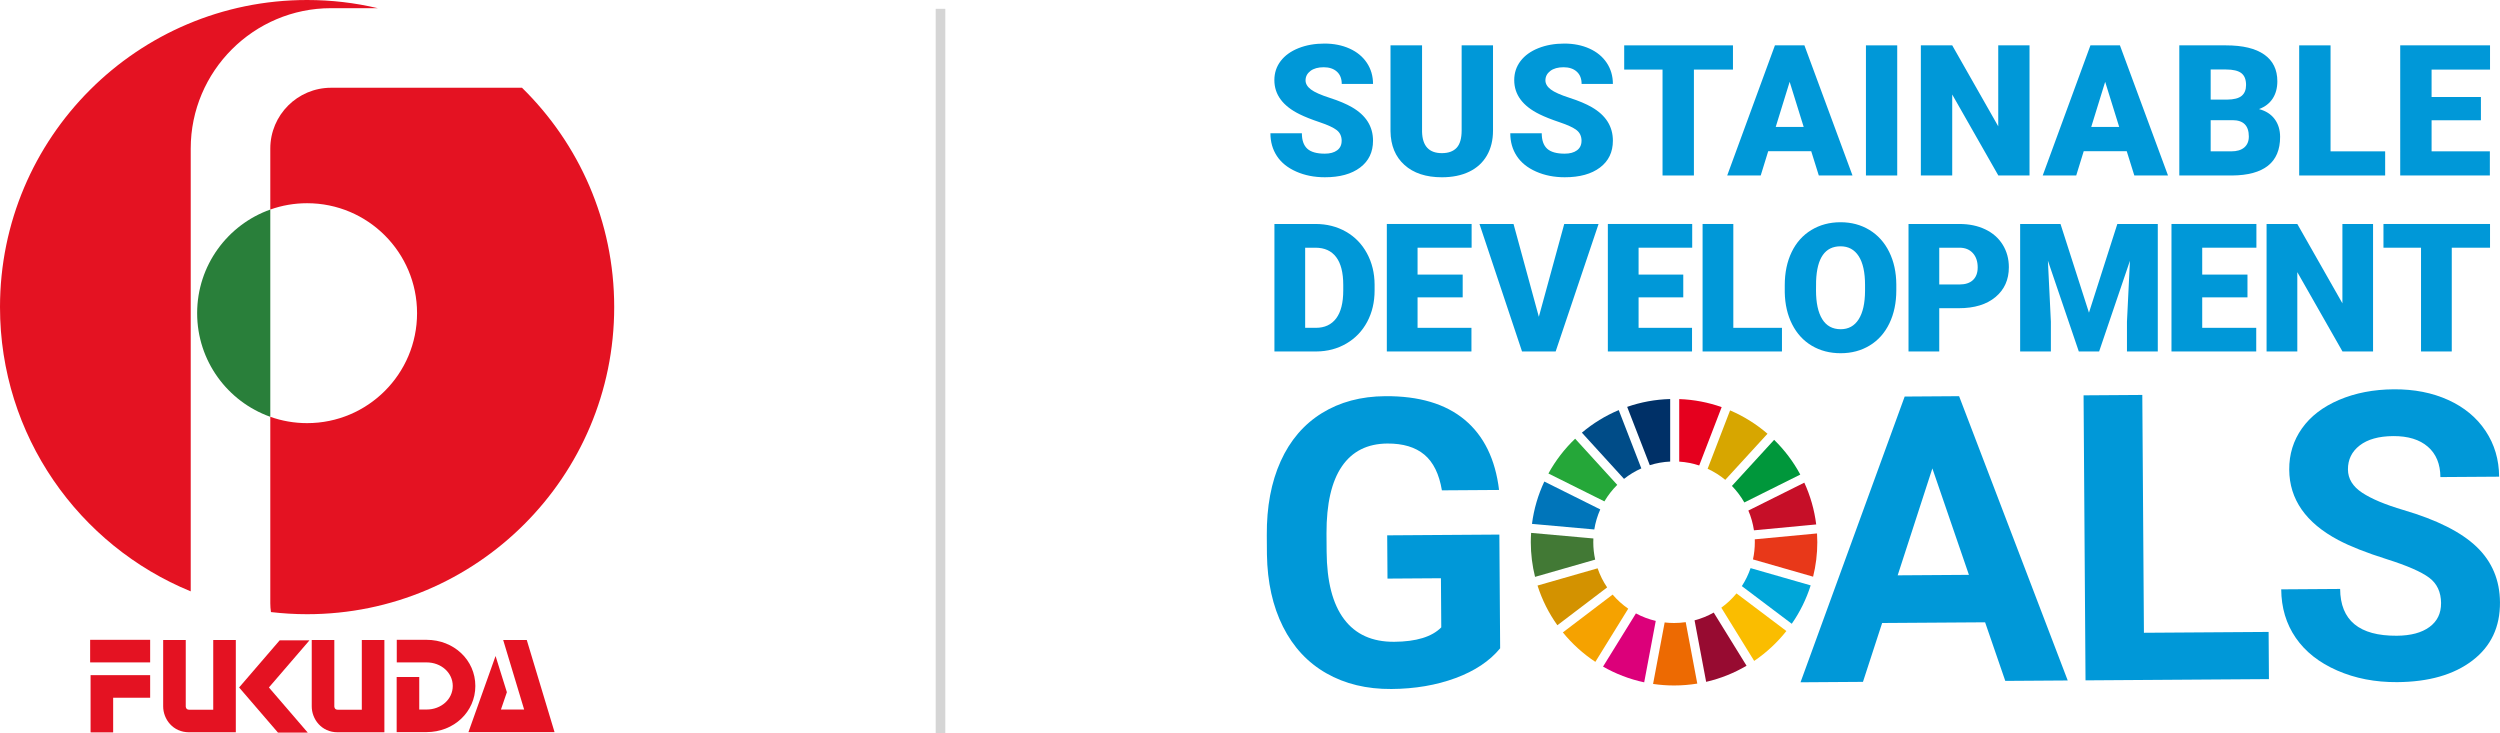 <?xml version="1.0" encoding="UTF-8"?><svg id="_レイヤー_2" xmlns="http://www.w3.org/2000/svg" viewBox="0 0 521 152.835"><g id="_レイヤー_1-2"><rect x="18.786" y="133.338" width="12.506" height="4.706" style="fill:#e41222;"/><polygon points="18.876 152.631 23.582 152.631 23.582 145.408 31.292 145.408 31.292 140.702 18.876 140.702 18.876 152.631" style="fill:#e41222;"/><path d="M44.439,147.902h-5.034c-.674,0-.694-.623-.694-.694v-13.835h-4.706v13.835c0,2.654,2.02,5.4,5.4,5.4h9.74v-19.235h-4.706v14.529Z" style="fill:#e41222;"/><path d="M75.401,147.902h-5.034c-.674,0-.694-.623-.694-.694v-13.835h-4.706v13.835c0,2.654,2.02,5.4,5.4,5.4h9.74v-19.235h-4.706v14.529Z" style="fill:#e41222;"/><polygon points="58.288 133.441 49.831 143.267 57.923 152.669 64.132 152.669 56.04 143.267 64.497 133.441 58.288 133.441" style="fill:#e41222;"/><path d="M88.891,133.338h-6.205v4.706h6.205c3.064,0,5.464,2.157,5.464,4.911s-2.4,4.911-5.464,4.911h-1.52v-6.776h-4.706v11.482h6.226c5.703,0,10.17-4.224,10.17-9.617s-4.467-9.617-10.17-9.617Z" style="fill:#e41222;"/><polygon points="109.778 133.373 104.862 133.373 109.232 147.867 104.397 147.867 105.633 144.254 103.275 136.71 97.623 152.573 115.566 152.573 109.778 133.373" style="fill:#e41222;"/><path d="M56.33,30.958v12.71c2.398-.852,4.98-1.317,7.67-1.317,12.655,0,22.915,10.259,22.915,22.915s-10.259,22.915-22.915,22.915c-2.69,0-5.272-.465-7.67-1.317v38.84c0,.63.048,1.248.137,1.853,2.471.29,4.984.444,7.533.444,35.346,0,64-28.654,64-64,0-17.909-7.359-34.097-19.215-45.713h-39.784c-6.987,0-12.671,5.684-12.671,12.671Z" style="fill:#e41222;"/><path d="M69.001,1.704h9.719c-4.726-1.113-9.654-1.704-14.72-1.704C28.654,0,0,28.654,0,64c0,26.762,16.428,49.682,39.747,59.24V30.958c0-16.131,13.123-29.254,29.254-29.254Z" style="fill:#e41222;"/><path d="M41.085,65.266c0,9.965,6.362,18.443,15.245,21.598v-43.196c-8.883,3.155-15.245,11.633-15.245,21.598Z" style="fill:#297f3a;"/><path d="M312.629,135.11c-2.185,2.653-5.285,4.721-9.3,6.203-4.015,1.482-8.47,2.241-13.366,2.274-5.141.035-9.656-1.056-13.547-3.273-3.891-2.217-6.905-5.454-9.042-9.709-2.137-4.255-3.252-9.265-3.346-15.031l-.028-4.039c-.041-5.928.924-11.069,2.894-15.421,1.969-4.351,4.829-7.689,8.58-10.013,3.751-2.323,8.156-3.503,13.215-3.537,7.044-.048,12.563,1.594,16.557,4.925,3.993,3.332,6.379,8.205,7.157,14.618l-11.912.081c-.568-3.396-1.788-5.876-3.661-7.441-1.874-1.564-4.442-2.336-7.706-2.314-4.161.029-7.319,1.615-9.473,4.756-2.155,3.143-3.224,7.801-3.21,13.975l.026,3.794c.043,6.228,1.258,10.925,3.645,14.091,2.388,3.166,5.866,4.733,10.435,4.702,4.596-.031,7.867-1.033,9.812-3.005l-.07-10.24-11.137.076-.061-9.016,23.376-.159.162,23.702Z" style="fill:#0098d8;"/><path d="M413.696,129.688l-21.458.146-3.996,12.266-13.014.089,21.706-59.548,11.341-.077,22.638,59.246-13.014.089-4.204-12.21ZM395.474,119.899l14.849-.101-7.617-22.182-7.232,22.284Z" style="fill:#0098d8;"/><path d="M446.794,131.87l25.986-.177.067,9.832-38.224.261-.405-59.398,12.239-.084.338,49.566Z" style="fill:#0098d8;"/><path d="M508.721,125.695c-.016-2.311-.844-4.08-2.485-5.307-1.64-1.226-4.586-2.512-8.838-3.856-4.252-1.344-7.621-2.674-10.105-3.99-6.77-3.598-10.175-8.484-10.218-14.658-.022-3.209.863-6.077,2.654-8.606,1.792-2.528,4.375-4.511,7.751-5.948,3.377-1.437,7.173-2.17,11.388-2.199,4.243-.029,8.028.714,11.357,2.228,3.328,1.514,5.921,3.666,7.775,6.454,1.855,2.789,2.795,5.965,2.819,9.527l-12.239.083c-.018-2.719-.889-4.829-2.612-6.326-1.725-1.498-4.136-2.236-7.236-2.215-2.992.021-5.314.669-6.964,1.944-1.651,1.276-2.468,2.948-2.454,5.014.013,1.931.996,3.543,2.95,4.835,1.953,1.292,4.824,2.497,8.611,3.613,6.977,2.047,12.067,4.61,15.27,7.688,3.203,3.079,4.82,6.93,4.852,11.553.035,5.14-1.881,9.186-5.751,12.135-3.87,2.95-9.095,4.448-15.677,4.493-4.569.031-8.735-.777-12.499-2.424-3.765-1.647-6.643-3.918-8.635-6.815-1.992-2.896-3-6.262-3.026-10.097l12.279-.084c.044,6.554,3.984,9.805,11.816,9.752,2.909-.02,5.176-.627,6.801-1.821,1.624-1.194,2.428-2.852,2.414-4.973Z" style="fill:#0098d8;"/><path d="M334.358,104.489c.742-1.262,1.643-2.418,2.676-3.442l-8.774-9.621c-2.207,2.109-4.09,4.555-5.571,7.251l11.669,5.813Z" style="fill:#25a739;"/><path d="M355.868,97.692c1.329.609,2.564,1.385,3.679,2.305l8.799-9.607c-2.317-1.999-4.945-3.648-7.798-4.865l-4.68,12.167Z" style="fill:#d7a600;"/><path d="M376.019,100.585l-11.662,5.814c.557,1.3.953,2.68,1.167,4.12l12.973-1.225c-.383-3.071-1.233-5.999-2.479-8.709" style="fill:#c60f28;"/><path d="M363.52,104.713l11.661-5.813c-1.445-2.684-3.286-5.123-5.449-7.235l-8.799,9.605c1.002,1.03,1.874,2.186,2.587,3.443" style="fill:#00973b;"/><path d="M332.041,113.001c0-.263.009-.525.02-.785l-12.976-1.162c-.041.643-.065,1.292-.065,1.947,0,2.489.309,4.906.883,7.217l12.532-3.595c-.257-1.167-.394-2.378-.394-3.622" style="fill:#427935;"/><path d="M361.887,123.665c-.922,1.123-1.987,2.123-3.165,2.977l6.851,11.093c2.542-1.723,4.806-3.827,6.709-6.23l-10.396-7.839Z" style="fill:#fabd00;"/><path d="M365.705,113.001c0,1.228-.132,2.426-.386,3.58l12.531,3.6c.572-2.301.876-4.706.876-7.18,0-.615-.02-1.225-.058-1.833l-12.974,1.226c.007.203.011.404.011.607" style="fill:#e83819;"/><path d="M336.07,123.913l-10.371,7.882c1.929,2.375,4.213,4.445,6.773,6.136l6.85-11.081c-1.207-.835-2.3-1.824-3.252-2.937" style="fill:#f5a200;"/><path d="M332.251,110.343c.232-1.466.657-2.867,1.243-4.18l-11.658-5.808c-1.288,2.741-2.171,5.708-2.573,8.823l12.988,1.165Z" style="fill:#0075ba;"/><path d="M363.98,138.738l-6.841-11.078c-1.243.702-2.582,1.252-3.993,1.622l2.415,12.815c3.004-.69,5.836-1.836,8.419-3.359" style="fill:#970b31;"/><path d="M364.821,118.395c-.454,1.333-1.067,2.59-1.821,3.751l10.405,7.848c1.69-2.429,3.025-5.12,3.938-8l-12.521-3.598Z" style="fill:#00a6d9;"/><path d="M351.301,129.657c-.792.115-1.603.177-2.428.177-.663,0-1.317-.041-1.959-.116l-2.413,12.815c1.429.209,2.887.32,4.373.32,1.647,0,3.265-.136,4.84-.393l-2.412-12.803Z" style="fill:#ed6a02;"/><path d="M349.949,96.201c1.446.093,2.843.368,4.165.804l4.68-12.163c-2.785-.983-5.755-1.566-8.845-1.674v13.033Z" style="fill:#e5001e;"/><path d="M345.059,129.397c-1.459-.34-2.846-.87-4.132-1.563l-6.854,11.086c2.636,1.509,5.52,2.626,8.576,3.278l2.41-12.801Z" style="fill:#dc007a;"/><path d="M343.814,96.945c1.352-.427,2.777-.687,4.252-.756v-13.031c-3.133.083-6.142.654-8.964,1.633l4.712,12.154Z" style="fill:#003067;"/><path d="M334.928,122.416c-.827-1.221-1.501-2.558-1.985-3.981l-12.524,3.594c.949,2.987,2.354,5.77,4.136,8.269l10.373-7.883Z" style="fill:#d39200;"/><path d="M338.444,99.798c1.101-.872,2.312-1.606,3.61-2.184l-4.709-12.149c-2.805,1.178-5.389,2.772-7.681,4.704l8.78,9.629Z" style="fill:#004c88;"/><path d="M279.604,29.363c0-.956-.338-1.701-1.015-2.235-.677-.533-1.866-1.086-3.567-1.658-1.701-.571-3.092-1.123-4.172-1.658-3.514-1.725-5.271-4.097-5.271-7.114,0-1.502.437-2.828,1.313-3.977.875-1.148,2.114-2.042,3.715-2.682,1.602-.639,3.402-.959,5.401-.959,1.949,0,3.697.348,5.242,1.043,1.546.696,2.747,1.686,3.604,2.97.857,1.286,1.285,2.754,1.285,4.405h-6.519c0-1.105-.338-1.962-1.015-2.57-.676-.608-1.592-.913-2.747-.913-1.167,0-2.089.258-2.766.773-.676.515-1.015,1.17-1.015,1.965,0,.696.372,1.325,1.117,1.89.745.565,2.055,1.149,3.93,1.751,1.874.603,3.414,1.251,4.619,1.946,2.93,1.689,4.395,4.017,4.395,6.984,0,2.372-.894,4.234-2.682,5.587-1.788,1.354-4.24,2.03-7.357,2.03-2.198,0-4.188-.394-5.969-1.182-1.782-.789-3.123-1.869-4.023-3.241-.901-1.372-1.351-2.952-1.351-4.74h6.556c0,1.453.376,2.523,1.127,3.213.751.689,1.971,1.033,3.659,1.033,1.08,0,1.934-.233,2.561-.698.627-.466.94-1.121.94-1.965Z" style="fill:#0098d8;"/><path d="M311.144,9.454v17.749c0,2.011-.428,3.753-1.285,5.224-.857,1.472-2.086,2.592-3.688,3.362-1.602.77-3.495,1.155-5.68,1.155-3.303,0-5.904-.857-7.804-2.57s-2.868-4.06-2.905-7.04V9.454h6.574v18.01c.074,2.968,1.453,4.451,4.135,4.451,1.353,0,2.377-.372,3.073-1.117.695-.745,1.043-1.956,1.043-3.632V9.454h6.537Z" style="fill:#0098d8;"/><path d="M329.591,29.363c0-.956-.338-1.701-1.015-2.235-.677-.533-1.866-1.086-3.567-1.658-1.701-.571-3.092-1.123-4.172-1.658-3.514-1.725-5.271-4.097-5.271-7.114,0-1.502.437-2.828,1.313-3.977.875-1.148,2.114-2.042,3.715-2.682,1.602-.639,3.402-.959,5.401-.959,1.949,0,3.697.348,5.242,1.043,1.546.696,2.747,1.686,3.604,2.97.857,1.286,1.285,2.754,1.285,4.405h-6.519c0-1.105-.338-1.962-1.015-2.57-.676-.608-1.592-.913-2.747-.913-1.167,0-2.089.258-2.766.773-.676.515-1.015,1.17-1.015,1.965,0,.696.372,1.325,1.117,1.89.745.565,2.055,1.149,3.93,1.751,1.874.603,3.414,1.251,4.619,1.946,2.93,1.689,4.395,4.017,4.395,6.984,0,2.372-.894,4.234-2.682,5.587-1.788,1.354-4.24,2.03-7.357,2.03-2.198,0-4.188-.394-5.969-1.182-1.782-.789-3.123-1.869-4.023-3.241-.901-1.372-1.351-2.952-1.351-4.74h6.556c0,1.453.376,2.523,1.127,3.213.751.689,1.971,1.033,3.659,1.033,1.08,0,1.934-.233,2.561-.698.627-.466.94-1.121.94-1.965Z" style="fill:#0098d8;"/><path d="M361.149,14.501h-8.139v22.07h-6.537V14.501h-7.99v-5.047h22.666v5.047Z" style="fill:#0098d8;"/><path d="M377.455,31.505h-8.958l-1.564,5.066h-6.984l9.945-27.117h6.146l10.02,27.117h-7.021l-1.583-5.066ZM370.061,26.458h5.829l-2.924-9.405-2.905,9.405Z" style="fill:#0098d8;"/><path d="M395.38,36.571h-6.519V9.454h6.519v27.117Z" style="fill:#0098d8;"/><path d="M422.953,36.571h-6.5l-9.61-16.874v16.874h-6.537V9.454h6.537l9.591,16.874V9.454h6.519v27.117Z" style="fill:#0098d8;"/><path d="M443.207,31.505h-8.958l-1.564,5.066h-6.984l9.945-27.117h6.146l10.02,27.117h-7.021l-1.583-5.066ZM435.813,26.458h5.829l-2.924-9.405-2.905,9.405Z" style="fill:#0098d8;"/><path d="M454.167,36.571V9.454h9.741c3.489,0,6.143.64,7.962,1.918,1.819,1.279,2.728,3.135,2.728,5.569,0,1.403-.323,2.601-.969,3.595-.646.994-1.596,1.726-2.849,2.198,1.415.372,2.502,1.068,3.259,2.086.757,1.018,1.136,2.26,1.136,3.725,0,2.657-.841,4.653-2.523,5.988-1.683,1.334-4.176,2.014-7.478,2.039h-11.007ZM460.704,20.759h3.408c1.427-.012,2.446-.274,3.054-.785.608-.51.913-1.264.913-2.26,0-1.146-.329-1.97-.987-2.475-.658-.504-1.72-.756-3.185-.756h-3.203v6.276ZM460.704,25.042v6.5h4.284c1.179,0,2.086-.27,2.719-.81.633-.541.95-1.301.95-2.282,0-2.26-1.124-3.396-3.371-3.408h-4.582Z" style="fill:#0098d8;"/><path d="M485.688,31.542h11.379v5.029h-17.916V9.454h6.537v22.088Z" style="fill:#0098d8;"/><path d="M517.024,25.061h-10.281v6.481h12.143v5.029h-18.681V9.454h18.717v5.047h-12.179v5.718h10.281v4.842Z" style="fill:#0098d8;"/><path d="M265.59,73.246v-26.569h8.559c2.348,0,4.458.532,6.332,1.597,1.873,1.065,3.336,2.567,4.388,4.507,1.052,1.941,1.584,4.115,1.597,6.524v1.222c0,2.433-.514,4.614-1.542,6.542-1.028,1.928-2.475,3.437-4.343,4.526-1.868,1.089-3.951,1.639-6.25,1.651h-8.741ZM271.995,51.622v16.697h2.226c1.836,0,3.248-.654,4.234-1.962.986-1.308,1.478-3.251,1.478-5.83v-1.149c0-2.567-.492-4.501-1.478-5.803-.986-1.302-2.421-1.953-4.306-1.953h-2.153Z" style="fill:#0098d8;"/><path d="M304.824,61.969h-9.405v6.35h11.23v4.927h-17.635v-26.569h17.671v4.945h-11.266v5.603h9.405v4.745Z" style="fill:#0098d8;"/><path d="M320.695,66.02l5.292-19.343h7.154l-8.942,26.569h-7.008l-8.868-26.569h7.098l5.274,19.343Z" style="fill:#0098d8;"/><path d="M350.793,61.969h-9.313v6.35h11.139v4.927h-17.544v-26.569h17.58v4.945h-11.175v5.603h9.313v4.745Z" style="fill:#0098d8;"/><path d="M361.224,68.319h10.137v4.927h-16.542v-26.569h6.405v21.642Z" style="fill:#0098d8;"/><path d="M395.191,60.509c0,2.592-.481,4.885-1.442,6.88-.961,1.996-2.326,3.531-4.096,4.607-1.77,1.077-3.786,1.615-6.049,1.615s-4.27-.52-6.022-1.56c-1.752-1.04-3.118-2.528-4.096-4.462-.98-1.934-1.494-4.154-1.542-6.66v-1.496c0-2.603.477-4.9,1.432-6.889.955-1.989,2.324-3.525,4.106-4.607,1.782-1.083,3.811-1.624,6.086-1.624,2.25,0,4.257.535,6.021,1.606,1.764,1.07,3.136,2.594,4.115,4.571.979,1.977,1.474,4.242,1.487,6.798v1.222ZM388.676,59.396c0-2.639-.441-4.644-1.323-6.013-.882-1.369-2.144-2.053-3.786-2.053-3.212,0-4.909,2.409-5.092,7.226l-.018,1.952c0,2.604.432,4.605,1.296,6.004.863,1.399,2.147,2.098,3.85,2.098,1.618,0,2.865-.687,3.741-2.062.876-1.375,1.32-3.351,1.332-5.931v-1.223Z" style="fill:#0098d8;"/><path d="M404.14,64.231v9.015h-6.405v-26.569h10.602c2.032,0,3.829.374,5.392,1.122,1.563.748,2.774,1.813,3.631,3.193.858,1.381,1.286,2.947,1.286,4.699,0,2.591-.927,4.663-2.783,6.214-1.855,1.551-4.401,2.326-7.636,2.326h-4.088ZM404.14,59.286h4.197c1.241,0,2.187-.31,2.838-.931.65-.62.976-1.496.976-2.627,0-1.241-.335-2.232-1.004-2.974-.669-.742-1.581-1.119-2.737-1.132h-4.27v7.664Z" style="fill:#0098d8;"/><path d="M429.409,46.677l5.931,18.485,5.912-18.485h8.431v26.569h-6.424v-6.204l.621-12.701-6.424,18.905h-4.234l-6.441-18.923.621,12.719v6.204h-6.405v-26.569h8.413Z" style="fill:#0098d8;"/><path d="M468.373,61.969h-9.432v6.35h11.257v4.927h-17.662v-26.569h17.698v4.945h-11.293v5.603h9.432v4.745Z" style="fill:#0098d8;"/><path d="M494.543,73.246h-6.369l-9.415-16.533v16.533h-6.405v-26.569h6.405l9.398,16.533v-16.533h6.387v26.569Z" style="fill:#0098d8;"/><path d="M518.923,51.622h-7.975v21.624h-6.406v-21.624h-7.827v-4.945h22.208v4.945Z" style="fill:#0098d8;"/><rect x="195" y="1.835" width="2" height="151" style="fill:#d5d5d5;"/></g></svg>
